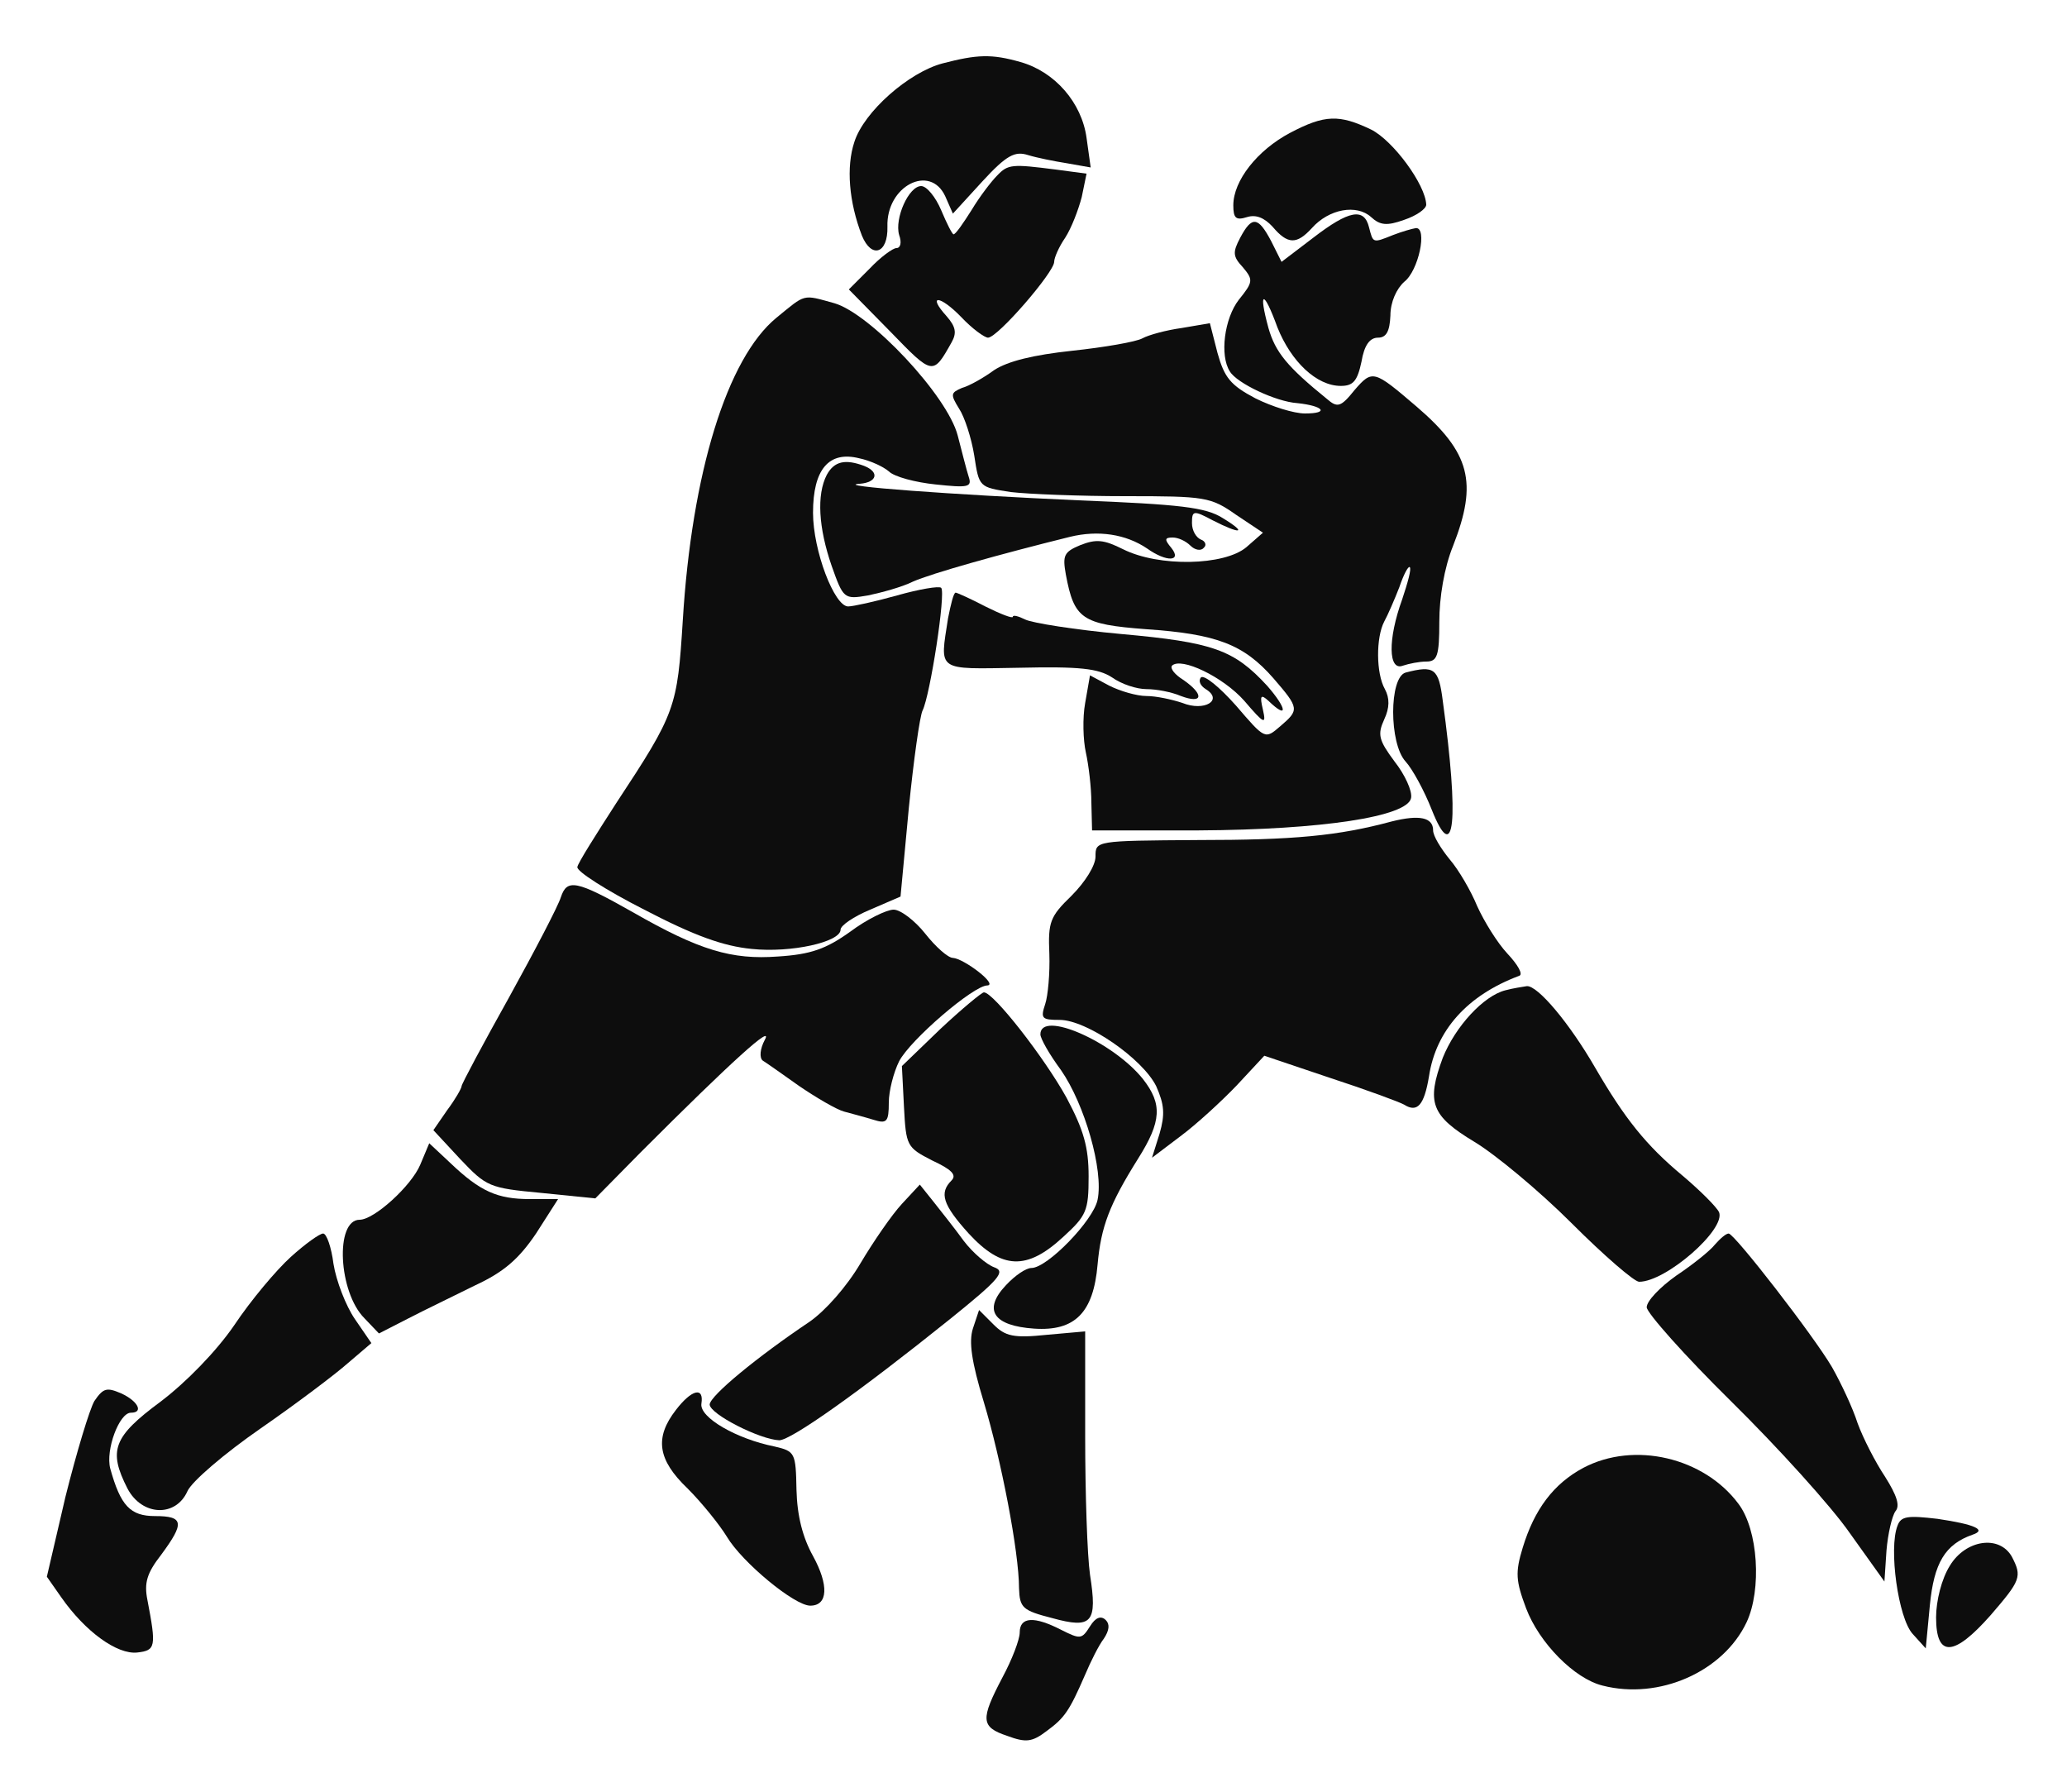 <?xml version="1.0" encoding="UTF-8"?>
<!--?xml version="1.0" standalone="no"?-->
<svg xmlns="http://www.w3.org/2000/svg" version="1.0" width="300pt" height="260pt" viewBox="0 0 300 260" preserveAspectRatio="xMidYMid meet">
  <g transform="translate(0,260) scale(0.1,-0.1)" fill="#0D0D0D" stroke="none">
    <path d="M1368 2508 c-49 -13 -114 -70 -128 -114 -12 -36 -8 -87 11 -136 14 -34 38 -26 37 13 -2 59 62 92 84 44 l11 -25 43 47 c35 38 47 44 66 38 13 -4 38 -9 57 -12 l34 -6 -6 43 c-7 51 -46 96 -96 110 -42 12 -63 11 -113 -2z" id="node1" class="node"></path>
    <path d="M1872 2407 c-47 -25 -82 -69 -82 -105 0 -19 4 -22 20 -17 13 4 25 -1 37 -14 22 -26 35 -26 57 -2 25 28 65 35 86 16 13 -12 23 -13 48 -4 18 6 32 16 32 22 -1 29 -48 93 -80 109 -46 22 -67 22 -118 -5z" id="node2" class="node"></path>
    <path d="M1447 2345 c-8 -8 -25 -30 -37 -50 -12 -19 -23 -35 -26 -35 -2 0 -10 16 -18 35 -8 19 -21 35 -29 35 -18 0 -39 -47 -32 -71 4 -11 2 -19 -4 -19 -5 0 -23 -13 -39 -30 l-30 -30 60 -61 c62 -64 62 -64 89 -16 8 14 6 23 -7 38 -29 32 -10 31 21 -1 16 -17 34 -30 39 -30 14 0 96 95 96 110 0 6 7 22 16 35 9 14 19 40 24 59 l7 34 -45 6 c-63 8 -69 8 -85 -9z" id="node3" class="node"></path>
    <path d="M1906 2255 l-46 -35 -15 30 c-19 36 -28 37 -45 5 -11 -21 -11 -27 4 -43 15 -18 15 -21 -6 -47 -21 -27 -28 -81 -13 -104 10 -17 67 -44 98 -46 38 -4 47 -15 11 -15 -16 0 -48 10 -72 22 -36 19 -45 30 -55 66 l-11 43 -41 -7 c-22 -3 -48 -10 -57 -15 -9 -5 -55 -13 -102 -18 -56 -6 -93 -15 -113 -28 -15 -11 -36 -23 -47 -26 -16 -7 -17 -9 -4 -30 8 -12 18 -43 22 -68 7 -46 7 -46 53 -53 25 -3 100 -6 167 -6 115 0 123 -1 160 -27 l39 -26 -24 -21 c-32 -27 -127 -29 -179 -3 -28 14 -39 15 -62 6 -24 -10 -26 -15 -21 -43 12 -64 23 -72 116 -79 103 -7 142 -22 185 -71 38 -44 38 -46 10 -70 -22 -19 -22 -19 -64 30 -24 27 -46 45 -51 41 -4 -5 -1 -12 7 -17 26 -16 -2 -33 -34 -20 -15 5 -38 10 -52 10 -14 0 -38 7 -54 15 l-28 15 -7 -40 c-4 -22 -3 -54 1 -72 4 -18 8 -51 8 -73 l1 -40 155 0 c179 1 303 20 308 47 2 10 -9 34 -24 53 -23 31 -25 39 -15 61 8 17 8 31 1 44 -13 23 -13 75 -1 98 5 9 15 32 22 50 6 18 13 31 15 29 3 -2 -3 -23 -11 -47 -21 -58 -20 -104 1 -96 9 3 24 6 34 6 16 0 19 8 19 58 0 35 7 78 20 110 36 92 25 135 -53 202 -62 53 -64 54 -90 24 -20 -25 -25 -26 -40 -13 -58 47 -75 68 -85 103 -15 55 -7 56 13 1 20 -50 57 -85 92 -85 18 0 24 7 30 35 4 24 12 35 24 35 12 0 17 9 18 32 0 20 9 39 20 49 21 16 34 79 17 78 -6 -1 -20 -5 -33 -10 -30 -12 -29 -12 -35 11 -7 29 -29 25 -81 -15z" id="node4" class="node"></path>
    <path d="M1127 2139 c-72 -59 -123 -226 -136 -439 -8 -127 -10 -134 -97 -266 -29 -45 -55 -86 -56 -92 -2 -6 42 -34 97 -62 73 -38 115 -53 156 -57 57 -6 129 10 129 28 0 6 19 19 43 29 l44 19 12 128 c7 70 16 134 20 142 11 22 34 171 27 178 -3 3 -32 -2 -64 -11 -32 -9 -64 -16 -71 -16 -20 0 -51 81 -51 136 0 63 23 90 67 79 15 -3 35 -12 43 -19 8 -8 39 -16 68 -19 47 -5 53 -4 48 11 -3 9 -10 37 -16 60 -15 58 -127 177 -179 192 -47 13 -41 14 -84 -21z" id="node5" class="node"></path>
    <path d="M1200 1911 c-15 -29 -12 -77 7 -132 17 -48 18 -49 53 -43 19 4 49 12 65 20 27 12 127 40 228 65 41 10 81 4 112 -17 28 -20 51 -19 35 1 -10 12 -10 15 2 15 8 0 19 -5 26 -12 6 -6 15 -8 19 -3 5 4 2 10 -4 12 -7 3 -13 13 -13 24 0 18 2 19 30 4 41 -21 51 -19 15 3 -25 16 -62 20 -210 26 -181 8 -359 21 -317 24 25 2 29 17 6 26 -27 10 -43 7 -54 -13z" id="node6" class="node"></path>
    <path d="M1376 1703 c-12 -78 -18 -74 103 -72 88 2 115 -1 135 -14 14 -10 36 -17 50 -17 14 0 36 -4 50 -10 32 -12 34 2 4 23 -13 8 -20 17 -17 21 13 13 74 -16 105 -51 29 -34 32 -35 27 -13 -5 21 -3 23 8 13 29 -28 27 -11 -2 22 -48 52 -78 63 -212 75 -66 6 -129 16 -139 21 -10 5 -18 7 -18 4 0 -3 -18 4 -40 15 -21 11 -41 20 -43 20 -3 0 -7 -17 -11 -37z" id="node7" class="node"></path>
    <path d="M2040 1624 c-24 -7 -24 -103 0 -129 10 -11 27 -42 38 -70 33 -83 40 -17 16 158 -6 47 -12 52 -54 41z" id="node8" class="node"></path>
    <path d="M2020 1408 c-78 -21 -142 -27 -282 -27 -148 -1 -148 -1 -148 -24 0 -13 -15 -37 -35 -57 -31 -30 -34 -38 -32 -84 1 -28 -2 -61 -6 -73 -7 -21 -5 -23 21 -23 39 0 120 -56 140 -96 12 -27 13 -41 5 -69 l-11 -35 41 31 c23 17 60 51 82 74 l40 43 95 -32 c52 -17 101 -35 108 -39 19 -12 29 -1 36 41 10 67 56 118 131 146 6 2 -2 16 -17 32 -15 16 -34 47 -44 69 -9 22 -27 53 -40 68 -13 16 -24 34 -24 42 0 19 -20 23 -60 13z" id="node9" class="node"></path>
    <path d="M814 1298 c-4 -13 -38 -78 -75 -145 -38 -68 -69 -126 -69 -129 0 -3 -9 -19 -21 -35 l-20 -29 39 -42 c38 -40 42 -42 117 -49 l79 -8 66 67 c134 134 193 187 180 163 -7 -13 -8 -26 -3 -30 5 -3 29 -20 53 -37 25 -17 54 -34 65 -37 11 -3 30 -8 43 -12 19 -6 22 -3 22 25 0 17 7 44 15 60 16 31 108 110 128 110 16 1 -34 39 -50 40 -7 0 -25 16 -40 35 -15 19 -36 35 -46 35 -10 0 -39 -14 -63 -32 -35 -25 -57 -33 -105 -36 -67 -5 -114 9 -210 64 -83 47 -96 49 -105 22z" id="node10" class="node"></path>
    <path d="M2185 1163 c-32 -8 -73 -53 -91 -98 -24 -65 -17 -84 46 -122 30 -18 94 -71 141 -118 47 -47 91 -85 98 -85 39 0 126 76 116 101 -4 8 -27 31 -53 53 -53 44 -84 83 -127 157 -37 64 -83 119 -99 118 -6 -1 -20 -3 -31 -6z" id="node11" class="node"></path>
    <path d="M1365 1107 l-56 -54 3 -59 c3 -57 4 -59 41 -78 28 -13 36 -21 28 -29 -18 -18 -13 -35 25 -77 48 -52 84 -54 137 -5 34 31 37 38 37 88 0 42 -7 67 -32 114 -32 58 -106 153 -120 153 -3 0 -32 -24 -63 -53z" id="node12" class="node"></path>
    <path d="M1510 1099 c0 -6 13 -29 30 -52 34 -49 62 -145 53 -188 -6 -30 -73 -99 -96 -99 -8 0 -24 -11 -37 -25 -34 -36 -18 -59 41 -63 59 -4 86 23 92 93 5 55 17 87 59 154 34 54 35 79 7 115 -43 54 -149 101 -149 65z" id="node13" class="node"></path>
    <path d="M610 910 c-13 -31 -67 -80 -88 -80 -36 0 -31 -105 7 -143 l21 -22 43 22 c23 12 67 33 97 48 41 19 63 38 88 75 l32 50 -41 0 c-47 0 -72 11 -115 52 l-31 29 -13 -31z" id="node14" class="node"></path>
    <path d="M1309 853 c-14 -15 -41 -54 -60 -86 -20 -34 -51 -69 -74 -85 -76 -51 -144 -107 -145 -120 0 -14 73 -51 101 -52 17 0 116 70 248 176 72 58 81 69 64 75 -11 4 -31 21 -44 38 -13 18 -33 43 -44 57 l-20 25 -26 -28z" id="node15" class="node"></path>
    <path d="M422 776 c-21 -19 -58 -63 -82 -99 -26 -38 -70 -83 -107 -111 -69 -51 -76 -71 -48 -126 21 -40 70 -42 87 -4 6 14 54 55 106 91 52 36 109 79 127 95 l34 29 -24 35 c-13 19 -27 55 -31 80 -3 24 -10 44 -15 44 -5 0 -26 -15 -47 -34z" id="node16" class="node"></path>
    <path d="M2489 794 c-7 -9 -32 -29 -56 -45 -24 -17 -43 -37 -43 -46 0 -8 55 -70 123 -137 67 -66 145 -152 172 -191 l50 -70 3 45 c2 24 8 50 13 57 7 8 2 23 -15 50 -14 21 -32 56 -40 78 -7 22 -24 58 -37 81 -27 46 -141 193 -150 194 -4 0 -12 -7 -20 -16z" id="node17" class="node"></path>
    <path d="M1412 672 c-6 -19 -2 -48 16 -107 25 -83 51 -217 51 -270 1 -28 5 -32 48 -43 58 -16 66 -7 55 63 -4 28 -7 118 -7 201 l0 152 -56 -5 c-48 -5 -60 -2 -77 15 l-21 21 -9 -27z" id="node18" class="node"></path>
    <path d="M137 567 c-7 -12 -26 -75 -42 -139 l-27 -116 21 -30 c35 -50 81 -83 110 -80 27 3 28 8 15 76 -5 25 -1 39 20 66 34 46 33 56 -9 56 -36 0 -50 15 -65 69 -7 27 13 81 30 81 19 0 10 17 -14 28 -21 9 -26 8 -39 -11z" id="node19" class="node"></path>
    <path d="M981 554 c-31 -40 -27 -72 17 -114 20 -20 46 -52 57 -70 22 -37 98 -100 121 -100 26 0 27 30 4 72 -15 27 -23 58 -24 96 -1 54 -2 56 -32 63 -55 11 -109 42 -106 62 4 25 -14 21 -37 -9z" id="node20" class="node"></path>
    <path d="M2298 470 c-43 -23 -71 -60 -88 -116 -11 -36 -10 -48 5 -88 19 -50 70 -102 111 -112 82 -21 175 20 209 92 22 47 17 134 -12 172 -50 67 -151 91 -225 52z" id="node21" class="node"></path>
    <path d="M2754 386 c-13 -33 1 -134 22 -157 l19 -21 6 63 c6 61 22 88 62 102 21 7 3 15 -51 23 -43 5 -53 4 -58 -10z" id="node22" class="node"></path>
    <path d="M2830 328 c-12 -19 -20 -51 -20 -75 0 -59 26 -57 79 3 44 51 46 56 31 85 -18 32 -67 25 -90 -13z" id="node23" class="node"></path>
    <path d="M1582 240 c-12 -19 -14 -19 -42 -5 -39 20 -60 19 -60 -4 0 -10 -11 -39 -25 -65 -32 -61 -32 -72 7 -85 27 -10 36 -9 57 7 26 19 33 29 56 82 8 19 20 43 27 52 8 12 9 21 3 27 -7 7 -15 4 -23 -9z" id="node24" class="node"></path>
  </g>
  <g transform="translate(0,260) scale(0.1,-0.1)" fill="#9E9E9E" stroke="none">

</g>
</svg>
